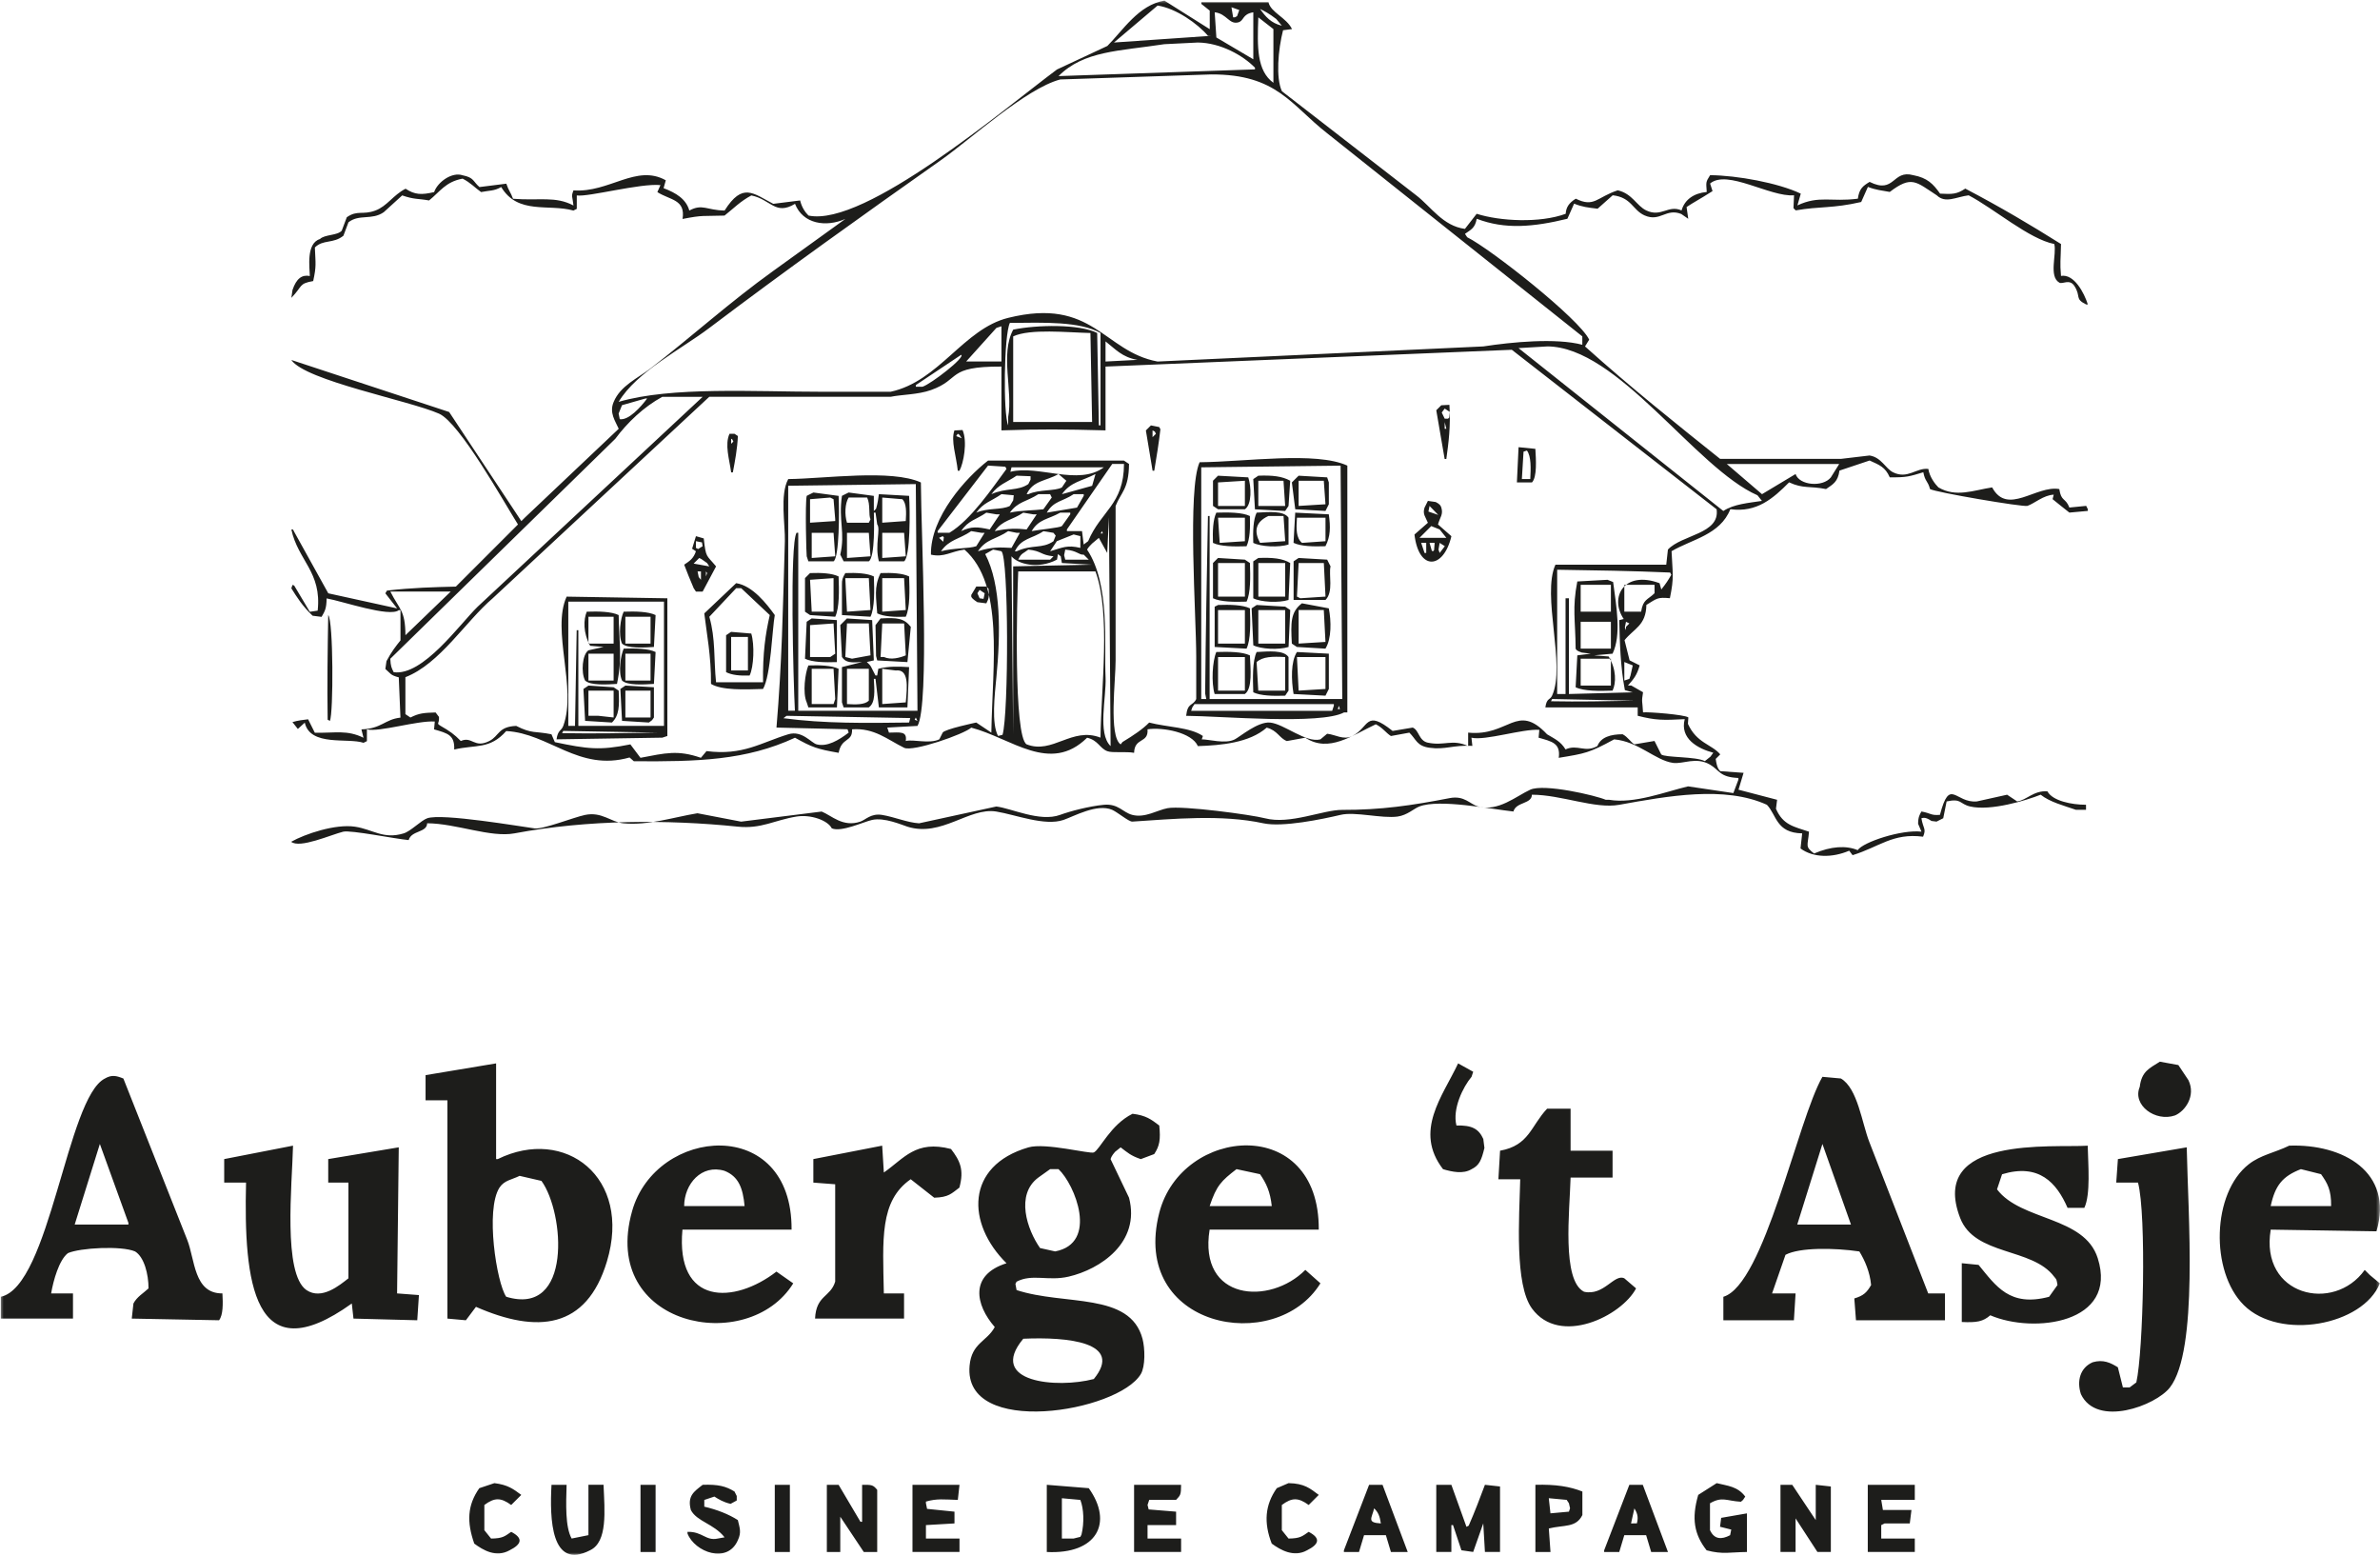 <?xml version="1.0" encoding="UTF-8"?>
<svg xmlns="http://www.w3.org/2000/svg" xmlns:xlink="http://www.w3.org/1999/xlink" id="Layer_1" data-name="Layer 1" width="670.15" height="437.92" viewBox="0 0 670.15 437.92">
  <defs>
    <filter id="luminosity-invert-noclip" x="-.48" y="-.48" width="671.12" height="438.88" color-interpolation-filters="sRGB" filterUnits="userSpaceOnUse">
      <feColorMatrix result="cm" values="-1 0 0 0 1 0 -1 0 0 1 0 0 -1 0 1 0 0 0 1 0"></feColorMatrix>
      <feFlood flood-color="#fff" result="bg"></feFlood>
      <feBlend in="cm" in2="bg"></feBlend>
    </filter>
    <mask id="mask" x="-.48" y="-.48" width="671.12" height="438.88" maskUnits="userSpaceOnUse">
      <g filter="url(#luminosity-invert-noclip)">
        <rect x="0" y="0" width="670.15" height="437.92"></rect>
      </g>
    </mask>
    <clipPath id="clippath">
      <rect width="670.15" height="437.92" fill="none"></rect>
    </clipPath>
    <clipPath id="clippath-1">
      <rect x="-.48" y="-.48" width="671.12" height="438.88" fill="none"></rect>
    </clipPath>
  </defs>
  <g>
    <g mask="url(#mask)">
      <g>
        <g clip-path="url(#clippath)">
          <g clip-path="url(#clippath-1)">
            <path d="M490.94,217.57l-1.42,4.73c3.62.95,7.25,1.89,10.87,2.84l-.32,2.52c1.99,4.63,5.12,5.04,9.3,6.46-.33,4.12-1.2,4.08,1.42,6.14,4.83-2.07,9.04-2.3,12.29-.95,1.52-2.28,12.37-5.85,17.96-5.2l-.95-2.21c0-1.89.47-2.68.95-3.47,2.8.53,2.6,1.16,5.2.95,2.8-10.71,4.29-3.23,10.4-3.78l8.51-1.89c.95.63,1.89,1.26,2.84,1.89,2.62-.33,4.63-3.13,8.51-2.84,1.44,2.7,6.84,3.78,10.87,3.78v1.42h-2.84c-3.53-1.22-7.33-2.19-9.93-4.25-3.98,1.58-14.08,4.67-19.86,3.31-3.03-.71-2.34-2.34-6.62-1.42l-.95,4.73c-.63.32-1.26.63-1.89.95l-1.42-.18c-1.58-1.08-2.21-.93-2.84-.77.51,3.03,1.44,2.89.47,5.2-8.53-1.1-12.31,2.88-19.85,5.2l-.95-1.26c-4.73,2.03-10.12,2.03-13.71-.63l.47-4.25c-7.35-.12-7.19-5.18-9.93-8.04-11.86-5.42-27.97-2.46-41.6,0-6.84,1.24-16.27-2.84-24.58-2.84-.02,2.68-4.45,1.97-5.2,4.73-6.44-.71-20.84-3.58-26.47-1.42-1.56.59-3.41,2.46-6.15,2.84-4.45.61-11.96-1.46-16.07-.47-5.16,1.22-16.33,3.54-21.75,2.36-11.74-2.54-25.37-1.22-36.87-.47-.97.06-4.12-2.62-5.67-3.31-4.23-1.85-10.77,1.83-13.71,2.84-5.26,1.81-13.51-1.48-18.91-2.36-7.68-1.26-15.44,7.31-25.06,4.25-1.63-.53-6.48-2.66-9.93-1.89-2.32.51-8.69,3.54-11.35,2.36-1.12-2.25-5.91-3.96-9.93-3.31-6.19,1-9.89,3.53-16.55,2.84-19.74-2.03-42.19-1.99-62.87,1.89-6.72,1.26-16.43-2.8-24.58-2.84-.04,2.68-4.45,1.97-5.2,4.73-3.76-.33-16.33-2.88-18.44-2.36-3.43.85-12.27,4.81-14.65,2.84,3.88-2.19,12.41-5.08,17.96-4.25,5.1.77,7.98,3.64,13.71,1.89,2.01-.61,4.88-3.62,6.62-4.25,4.12-1.5,26.55,2.36,30.26,2.84,2.44.32,10.95-3.11,14.18-3.78,4.77-1,7.29,2.03,10.87,2.36,6.95.65,13.97-1.71,20.8-2.84l12.29,2.36c7.56-.95,15.13-1.89,22.69-2.84,2.76,1.1,5.97,4.51,10.87,2.84,1.56-.53,2.99-2.4,6.15-1.89,3.53.59,7.07,2.15,10.4,2.36l21.75-4.73c4.18.47,12.23,4.45,17.96,2.36,2.9-1.06,8.14-2.44,12.29-2.84,4.14-.39,5.32,2.13,8.04,2.84,3.62.93,6.99-1.34,9.93-1.89,4.22-.79,23.74,1.87,27.42,2.84,7.07,1.85,16.31-2.38,21.75-2.36,10.97.04,19.68-1.26,30.26-3.31,4.2-.81,5.71,1.73,8.04,2.36,5.63,1.54,10.72-2.93,14.65-4.73,3.94-1.79,18.55,1.65,21.27,2.84h.95c7.05,1.2,15.66-2.21,22.22-3.78l12.76,1.89c.47-1.26.95-2.52,1.42-3.78v-.47c-5.38-.24-5.24-2.17-8.04-3.78-3.92-2.26-7.56-.06-10.4-.47-5.02-.73-9.71-6.03-16.55-6.62-7.03,3.84-8.19,3.98-15.6,5.2.57-4.14-1.95-4.61-5.67-5.67l.2-2.21c-4.73-.33-15.27,3.13-19.11,2.21l.26,2.3c-5.63-.28-7.6,1.16-12.07.53-3.59-.49-3.72-2.34-5.67-4.25l-5.2.95c-1.5-.98-2.28-2.32-4.25-3.31-6.66,3.11-13.22,8.15-19.85,3.78l-5.2.95c-2.13-.83-2.62-2.99-5.67-3.78-4.88,4.29-12.88,4.98-19.38,5.2-1.67-3.86-9.89-5.38-14.18-4.73.32,4.04-3.66,2.19-3.78,6.62-2.21-.43-6.07.1-7.56-.47-2.15-.83-2.56-3.07-5.67-3.78-10.44,10.28-21.29.12-32.62-2.84-2.03,1.85-16.45,6.89-18.91,5.67-4.71-2.32-8.41-5.65-14.65-5.2.14,3.74-2.93,2.13-3.78,6.62-6.15-1.08-7.43-1.54-12.29-4.25-13.79,6.4-27.48,6.75-45.38,6.62l-1.2-1.06c-14.36,4.08-22.59-6.79-34.73-7.44-4.65,5.24-8.53,3.76-14.65,5.2.16-4.06-1.77-4.55-5.67-5.67l.2-2.21c-4.85-.33-15.7,3.07-19.11,2.21v3.31l-.95.47c-4.45-1.48-14.99,1.12-16.55-5.67l-1.95,1.77-1.52-1.93c1.58-.47,2.99-.63,4.41-.79l1.89,3.78c5.99.12,9.04-.85,13.71,1.42l-.59-2.36c5.73-.2,6.54-2.82,10.99-3.31l-.47-11.34c-2.36-.57-2.32-1.12-3.78-2.36l.32-2.21c1.42-2.68,2.68-4.25,3.94-5.83v-8.51h-.47c-2.6,2.07-15.72-2.48-20.33-3.31-.04,2.88-.47,3.56-1.42,5.2l-2.52-.32c-2.84-2.68-4.41-5.2-5.99-7.72l.32-.95.47.16c1.58,2.68,2.99,5.04,4.41,7.4l2.21-.32c1.2-10.91-5.52-14.08-7.41-22.84h.47l.32.63c3.31,5.99,6.46,11.66,9.61,17.33l19.38,4.25-3.31-4.25.45-.77c7.11-.81,13.26-.97,19.4-1.12l17.49-17.49c-3.98-6.32-16.39-28.61-22.22-31.19-8.35-3.7-37.7-9.3-41.6-15.12l44.44,14.65c6.78,10.24,13.55,20.48,20.33,30.72l.95-.95c9.14-8.67,17.81-16.86,26.47-25.05-.95-2.17-2.74-4.51-1.42-7.56,1.89-4.55,6.74-6.64,10.4-9.45,11.37-8.74,22.24-18.61,34.51-27.41l20.33-14.65c-5.46,2.42-11.96,1.44-14.18-4.25-5.57,3.37-6.8-1.24-12.29-2.36-3.13,1.65-5,3.66-7.56,5.67-6.22.2-5.95-.2-11.82.95.89-5.55-3.55-5.28-7.09-7.56l.87-1.97c-5.65-.57-20.35,3.41-23.56,2.91v3.78c-.32.16-.63.32-.95.47-7.03-1.95-15.62,1.24-20.33-6.62-1.97,1.16-3.41.96-5.67,1.42-1.87-1.34-2.93-2.62-5.2-3.78-4.83.89-6.36,3.68-9.45,6.14-3.09-.57-4.12-.22-7.56-1.42l-5.2,4.73c-3.39,2.34-6.91.45-9.93,2.84l-1.42,3.78c-2.88,2.32-5.71.98-8.04,3.31.2,4.69.45,5.2-.47,9.45-4.14.73-2.88,1.36-6.15,4.73l.32-2.21c1.1-3.27,2.68-4.37,4.88-3.94-.04-2.34-1.1-9.18,2.84-10.4,1.36-1.34,4.9-.95,6.15-2.36l1.42-3.78c3.01-2.11,4.45-.55,8.04-1.89,3.31-1.22,5-4.35,8.51-6.14,2.62,1.73,4.51,1.77,8.04.95,1-2.88,5.06-5.75,8.04-4.73,3.25.65,2.88,1.73,4.73,3.31l7.56-.95c.67,2.01,1.2,2.34,1.89,4.25,7.5.59,11.88-.81,17.02,1.89-.3-2.8-.71-2.4,0-4.25,10.1.71,17.69-7.5,26-2.84l-.63,2.21c3.57,1.36,6.34,3.07,7.25,6.3,3.7-1.99,4.89-.08,9.93,0,5.08-8.02,8.04-4.84,13.71-1.89l7.56-.95c.47,2.03,1.54,3.45,2.36,4.25,15.9,3.33,55.49-30.37,69.97-41.12l14.18-6.62c4.37-4.37,8.8-11.56,16.07-12.76l12.76,8.04V2.99c-.79-.63-1.58-1.26-2.36-1.89v-.47h18.91c.59,2.86,5.1,4.35,6.62,7.56l-2.52.32c-1.4,5.46-2.07,13.45-.32,17.17l37.82,29.3c4.14,3.17,7.47,8.63,13.71,9.45l3.31-4.25c6.54,2.09,17.81,2.68,25.06,0,.12-1.83.91-3.05,2.84-4.25,5.22,2.58,5.89-.41,11.82-2.36,4.1.93,5.3,4.37,8.04,5.67,4.23,2.01,6.19-1.67,9.93,0,.87-3.07,3.47-4.86,7.09-5.2-.22-2.95-.26-2.76.95-4.73,7.54.06,19.17,2.17,25.53,5.2l-.95,3.31c6.17-2.88,9.42-.91,17.02-1.89.39-2.8,1.38-3.56,3.31-4.73,7.15,3.56,6.34-3.51,12.29-1.89,3.98.75,5.61,2.46,7.56,5.2,3.55.18,4.69.16,7.09-1.42,10.2,5.36,18.28,10.16,26.95,15.6-.08,4.67-.33,5.14,0,8.98,3.68-.65,6.54,4.79,7.56,8.04h-.47c-3.33-1.65-1.38-2.19-3.31-5.2-1.38-2.13-3.33-.41-4.25-.95-3.05-1.75-.69-7.98-1.42-10.87-7.11-1.4-16.98-9.98-24.11-13.71-3.55.45-6.52,2.38-8.98,0-5.89-3.82-7.05-5.65-13.24-.95-2.3-.43-3.96-.55-6.15-1.42l-1.89,4.25c-8.17,1.87-11.48,1.16-18.44,2.36l-.63-.63.16-3.62c-6.74.55-18.81-7.39-23.64-3.31l.69,2.13c-3.76,2.4-5.22,3.09-7.31,4.49l.47,3.31-1.97-1.36c-4.33-1.71-5.93,2.34-10.32.41-3.37-1.48-3.66-5.08-8.98-5.67l-4.25,3.78c-2.74-.33-4.23-.47-6.62-1.42l-1.89,4.25c-9.55,2.32-17.53,3.07-25.53,0-.49,2.66-1.6,3.03-3.31,4.25l.63.95c6.7,3.35,31.54,22.96,34.35,28.83l-1.18,1.91c13.16,11.8,25.61,21.72,38.04,31.65h34.04c2.68-.32,5.36-.63,8.04-.95,3.33.51,4.49,3.68,6.62,4.73,4.14,2.03,6.52-1.34,9.93-.95.37,2.28,1.87,4.23,2.84,5.2,5,2.91,9.83.81,15.13,0,4.31,8.05,12.41-.69,18.91.47.53,3.6,1.73,2.34,2.84,5.2l4.73-.47.47.95v.47l-5.2.47c-1.5-1.2-3.21-2.52-4.73-3.78l.32-1.26c-2.84.1-5.5,2.52-7.41,3.15-1.16.39-25.82-3.8-27.42-4.73-.67-2.48-1.34-1.95-1.89-4.73-3.96,1.18-4.65,1.48-9.45,1.42-1.28-2.91-2.88-3.45-5.67-4.73l-8.49,2.84c-.45,3.13-1.73,3.8-3.78,5.2-4.63-.93-6.4-.04-10.4-1.89-4.47,4.49-9.04,8.57-16.55,7.56-2.88,7.23-10.81,8.45-16.55,11.82.28,6.42.77,7.21-.47,13.23-3.51-.3-3.55,0-6.62,1.89-.1,5.83-3.53,6.66-6.15,9.93l1.42,5.67c.95.47,1.89.95,2.84,1.42-.77,2.8-1.73,3.88-3.31,5.67h.95c1.1.63,2.21,1.26,3.31,1.89-.47,2.93-.2,2.11,0,5.67,1.44-.18,11.72.63,12.76,1.42l-.12,1.81c2.46,5.46,6.68,5.73,9.1,8.59l-1.28,1.28c.35,2.5.83,2.97,1.28,3.45l6.62.47M325.95,1.57l-12.29,10.4c9.14-.63,18.28-1.26,27.42-1.89h-.95c-2.86-3.39-8.98-7.74-14.18-8.51M346.75,2.04l.47,2.84h.47l.63-.32.63-1.73-2.21-.79ZM354.79,2.51c1.54,2.17,3.09,4,6.15,4.73l-1.58-1.89c-2.05-1.58-3.31-2.21-4.57-2.84M352.9,3.46c-3.21.53-2.52,2.38-4.25,2.84-2.58.67-3.19-2.46-6.62-2.84l.47,7.09c3.47,2.05,6.93,4.1,10.4,6.14V3.46ZM354.31,4.88c-.32,8.43-.43,15.01,4.25,18.43v-15.12c-1.42-1.1-2.84-2.21-4.25-3.31M337.29,11.97l-9.45.47c-12.8,1.97-22.63,1.83-29.78,8.98l55.31-1.89v-.47c-3.35-3.45-9.67-7.01-16.07-7.09M341.08,20.95l-42.55,1.42c-9.65,2.54-25.23,16.82-33.56,22.69-22.18,15.64-43.91,31.14-65.24,47.26-7.84,5.93-20.47,12.33-25.53,20.8,14.95-4.35,38.04-2.84,57.2-2.84h19.38c13.67-2.95,20.51-17.68,33.09-20.8,23.95-5.93,26.83,9.47,42.07,12.29l91.71-4.25c8.06-1.24,20.45-2.44,27.89-.47v-2.36c-23.95-19.06-47.9-38.13-71.86-57.19-10.09-7.84-14.1-16.66-32.62-16.54M284.35,90.9c-1.65,3.39-1.93,25.56-.47,28.83v-2.36c1.36-7.21-2.3-17.76,1.42-24.58,6.66-1.38,18.67-1.61,23.64.95l.47,26h.47v-26c-5.81-3.29-15.84-2.95-25.53-2.84M281.98,101.77v-9.93c-.47.16-.95.32-1.42.47l-8.51,9.45h9.93ZM285.29,118.79h22.22c-.16-8.35-.32-16.7-.47-25.05-6.48-.14-16.98-1.28-21.75.95v24.11ZM311.29,101.77l8.98-.47c-4.31-.73-6.2-3.03-8.98-5.2v5.67ZM435.62,97.52l-8.04.47c19.22,15.28,38.45,30.56,57.67,45.85,2.93-1.95,7.09-2.26,10.87-2.84l-1.26-1.58c-17.51-7.68-39.38-41.89-59.25-41.91M311.29,103.19v17.96c-11.6-.3-18.22-.39-29.31,0v-17.96c-15.66-.06-11.25,3.56-19.86,6.62-3.68,1.3-8.21,1.24-11.35,1.89h-51.06c-20.33,18.91-40.66,37.81-60.98,56.72-7.62,6.48-14.87,18.45-24.58,22.21v10.4c.47.32.95.63,1.42.95,2.44-1.24,3.78-1.32,7.09-1.42l.95,1.26c.12,2.17-.89,1.65.47,2.52,2.5,1.44,3.8,2.32,5.67,4.25,3.21-1.44,3.76,2.17,8.04,0,2.82-1.44,2.44-4.04,7.56-4.25,4.53,2.3,5.22,1.4,9.93,2.36l.95,2.21c9.14,1.91,12.55,2.4,21.27.63l2.84,3.78c7.05-1.34,10.5-2.26,17.02,0l1.58-1.89c10.22,1.32,15.32-2.38,23.01-4.73,3.94-1.2,6.52,2.5,8.04,2.84,2.93.75,6.17-1.16,8.98-3.31l-.32-.95-20.01-.47c1.54-18.37,1.79-32.71,2.36-52.46.14-4.53-1.46-13.1.95-17.49,10.4-.12,29.05-2.84,37.35.95.08,14.89,2.5,62.53-.95,68.53l-8.51.47c.16.47.32.95.47,1.42,3.13-.04,5.18-.49,4.73,2.36,2.23-.55,6.58.89,9.45-.47l.95-1.89c.47-.95,9.34-2.82,9.45-2.84l4.25,2.84c.33-19.42,3.66-41.65-7.56-51.52-3.76.47-5.73,2.28-9.45,1.42-.18-10.61,9.89-21.66,16.07-26.47h38.29c.47.32.95.63,1.42.95-.08,7.17-2.25,7.9-3.78,11.82v43.48c.04,5.36-2.01,21.33,1.42,23.63l.53-.67c3.15-1.89,5.79-3.7,7.5-5.47,5.16,1.34,11.48,1.28,15.13,3.78l-.32.95c1.91-.04,6.66,1.38,9.3,0,1.62-.85,6.5-5.04,9.93-4.73,3.92.35,10.09,5.81,14.18,4.73l1.89-1.58c2.27.2,4.61,1.89,7.09.63,4.88-2.48,3.57-7.62,11.35-1.42l5.67-.95c1.81.75,1.67,3.7,4.25,4.25,4.73.98,6.78-1.1,11.35.95v-3.78c11.5,1.16,13.69-8.59,22.22.47,2.3,1.38,3.8,1.99,5.2,4.25,3.41-1.54,5.48,1.06,8.98-.95.95-2.5,3.76-3.31,7.09-3.31,1.44.73,2.3,2.25,3.31,2.84l5.67-.95c.63,1.26,1.26,2.52,1.89,3.78,1.06.95,9.75.55,12.29,1.89l1.58-1.26.79-1.1c-4.41-1.18-9.45-3.98-8.04-9.45-6.2.32-8.19.33-13.24-.95v-2.36h-26c.37-2.7,1.3-2.01,1.89-3.31,3.94-8.53-2.99-28.2.95-36.87h31.2c.16-1.42.32-2.84.47-4.25,3.9-4.21,14.71-4.37,13.71-11.34l-57.67-44.9c-38.13,1.58-76.27,3.15-114.4,4.73M270.64,99.88l-12.76,8.51v.47h1.89c2.42-.79,12.11-8.29,10.87-8.98M186.49,111.7c-5.24,2.86-9.81,7.21-13.24,11.82l-63.35,61.92c.1,2.13.33,2.54.95,3.78,8.25,1.14,18.59-13.51,23.64-18.43l63.35-59.08h-11.35ZM181.76,112.17l-6.62,1.89c-.32.79-.63,1.58-.95,2.36l.32,1.58c2.52.37,5.87-3.37,7.72-5.83h-.47ZM405.84,114.08l2.28-.12c.39,6.09-.24,10.67-.87,15.24h-.47l-2.36-13.71c.47-.47.95-.95,1.42-1.42M406.79,115.02l-.83,1.1.83,1.73h.95l.32-.32.16-1.58-.95-.63M406.79,118.81v1.89h.47l-.32-1.26M324.06,119.75l2.36.47.32.63c-.47,4.1-1.1,7.88-1.73,11.66h-.47l-1.89-11.34c.47-.47.95-.95,1.42-1.42M268.75,121.17l2.28-.12c1.44,3.29.28,9.39-.87,11.46h-.47c-.41-4.1-1.99-8.41-.95-11.34M324.53,121.17v1.89l.95-.95-.32-.63-.63-.32ZM205.4,122.11h1.42l.95.63c-.16,3.62-.79,6.93-1.42,10.24h-.47c-.53-3.8-1.85-7.8-.47-10.87M269.69,122.09l-.45.67,1.56.61-.63-.95M406.79,122.57v.95-.95ZM205.87,123.51v1.42l.63-.63-.32-.63M427.59,125.88l4.73.47c.18,3.01.51,7.92-.95,9.45h-4.25c.16-3.31.32-6.62.47-9.93M428.53,134.86h2.36c.16-2.91.28-6.48-.95-8.04l-.95.32-.47,7.72ZM333.99,201.5c.41-3.84,1.87-2.66,2.84-4.73v-11.82c0-11.58-2.52-47.13.95-54.83,12.96-.12,32.78-3.11,41.6.95v69.48h-.95c-6.52,3.53-34.71,1.02-44.44.95M316.49,130.6h-3.31c-4.25,6.14-8.51,12.29-12.76,18.43v.47h4.25c.16,1.26.32,2.52.47,3.78l1.26-.95c3.57-8.51,10.05-10.26,10.09-21.74M486.21,130.6l9.93,8.51c3.15-1.89,6.3-3.78,9.45-5.67,1.04,3.21,7.66,3.78,9.93.95l2.36-3.78h-31.67ZM278.2,131.07l-14.18,18.43v.47h3.31c6.01-3.58,11.94-12.39,16.07-17.96l-.32-.63-4.88-.32ZM338.24,131.55v65.23h1.42l-.32-1.58c.16-17.17.47-33.56.79-49.94h.47v51.52h37.35c-.16-21.9-.32-43.8-.47-65.7l-39.24.47M284.82,131.55l-.32,1.26c7.9-2.01,19.13,4.06,26.32-1.26h-26ZM298.06,133.44c-3.57,2.03-7.17,1.77-8.98,5.67h.47c3.15-1.42,7.39-.81,9.45-1.89l1.26-1.89-2.21-1.89ZM308.46,133.44c-3.96,2.05-6.97,2.19-9.45,5.67l8.51-2.36c.32-1.1.63-2.21.95-3.31M286.24,133.91c-2.86,1.93-5.06,2.46-7.09,5.2,4.18-1.87,7.43-.81,10.4-2.84l.63-1.26v-.95l-3.94-.16ZM342.97,133.91l8.51.47c.87,2.58,1.06,7.64-.95,8.98h-7.56c-.47-.32-.95-.63-1.42-.95v-7.09c.47-.47.95-.95,1.42-1.42M354.31,133.91c3.94-.16,6.78.16,8.98,1.42l-.47,7.09c-.32.47-.63.95-.95,1.42l-8.51-.47c-.16-2.84-.32-5.67-.47-8.51l.95-.63M365.66,133.91l8.04.47c.16.47.32.95.47,1.42v6.14c-.32.63-.63,1.26-.95,1.89l-8.51-.47c-.32-2.52-.63-5.04-.95-7.56l1.26-1.26M342.97,142.42h7.56v-7.09c-2.52.16-5.04.32-7.56.47v6.62ZM354.31,135.33v7.09h7.56c-.16-2.36-.32-4.73-.47-7.09h-7.09ZM365.66,135.33v7.09c2.52-.16,5.04-.32,7.56-.47l-.47-6.62h-7.09ZM224.78,200.08h33.56c-.16-21.27-.32-42.54-.47-63.81l-35.93.47v63.33h1.89c-.43-8.04-1.5-47.05.47-50.1h.47v50.1ZM229.04,138.64l7.09.95c.22,4.23.22,17.31-1.42,18.43h-7.09c-.16-.47-.32-.95-.47-1.42-.1-.2-.49-14.83,0-17.02l1.26-.63M238.96,138.64l7.09.95v4.25l.63-.63c.47-1.58.63-2.84.79-4.1l8.51.47c.28,4.23.37,17.19-1.42,18.43h-7.09c-1.2-4.67.57-9.1-.47-10.4l-.47-3.31h-.47c.04,1.71.41,12.47-1.42,13.71h-7.09c-.32-.63-.63-1.26-.95-1.89,1.46-6.26-.55-9.43.47-16.54l1.26-.63M281.98,139.11c-2.88,2.01-5.04,2.34-7.09,5.2,3.27-1.42,7.11-.69,9.45-1.89l.95-1.58.16-1.42-3.47-.32ZM292.38,139.11c-3.31,2.15-5.75,2.03-8.04,5.2,3.21-.69,6.85-.61,9.45-.95l2.36-3.31c-.16-.32-.32-.63-.47-.95h-3.31ZM302.31,139.11c-3.11,2.11-5.61,1.83-7.56,5.2l8.51-1.42,1.89-3.31v-.47h-2.84ZM228.09,147.14l7.09-.47v-.47l-.47-5.67c-.32-.16-.63-.32-.95-.47l-5.67.47v6.62ZM238.96,140.05c-1.04,1.65-1.18,4.84-.47,7.09h6.15c.16-.32.32-.63.47-.95-.61-1.32.02-4.16-.95-6.14h-5.2ZM248.42,140.05v7.09c2.21-.16,4.41-.32,6.62-.47.16-2.48.22-4.96-.95-6.14l-5.67-.47M402.06,141l2.21.32c1.26.63,1.42,1.1,1.58,1.58.57,1.95-.35,2.62-.95,4.73l3.78,3.31c-2.21,9.37-9.2,9.87-10.4-.47l3.78-3.31c-.71-1.75-1.52-2.4-.95-4.25l.63-1.26M402.53,142.42l-.32,1.58,2.76.95-2.44-2.52ZM277.73,144.31c-2.93,2.03-5.1,2.15-7.09,5.2,2.95-1.4,4.65-1.2,8.04-.47l2.84-4.25h-.95l-1.89-.32M288.13,144.31c-3.15,2.15-5.85,2.07-8.04,5.2,3.74-.83,6.34-.77,8.98-.47l2.84-4.25h-.95l-1.89-.32M298.53,144.31c-3.41,1.93-6.05,1.79-8.04,5.2,2.11-.43,7.84-.93,8.51-1.42l2.36-3.31v-.47h-2.84ZM342.49,144.31c3.49-.12,7.33-.08,9.45.95.12,3.25,0,6.56-.95,8.51-3.49.12-7.33.08-9.45-.95-.12-3.27,0-6.56.95-8.51M353.84,144.31c3.41-.18,7.6-.61,8.98,1.42v7.56c-2.8.87-7.76.61-9.93-.47-.12-3.27,0-6.56.95-8.51M364.71,144.31l9.45.47c.49,3.54.49,6.24-.95,8.98-3.37.12-6.93.04-8.98-.95l.47-8.51M357.15,145.25c-3.8,1.75-4.04,4.45-2.36,7.56l7.09-.47c-.16-2.36-.32-4.73-.47-7.09h-4.25ZM365.19,145.73c-.22,3.27-.24,5.67,1.42,7.09l6.62-.47v-6.62h-8.04ZM312.24,145.73l-.47,9.93c-.79-1.42-1.58-2.84-2.36-4.25l-1.89,1.58c-1.1,1.1-1.26,1.42-1.42,1.73,6.54,9.77,4.77,26.67,5.2,35.92.26,5.65-2.32,15.85,1.42,19.38l-.47-64.28M342.97,145.73l.47,7.09c2.36-.16,4.73-.32,7.09-.47v-6.62h-7.56ZM403.01,148.09l-3.31,3.31h7.56c-.63-.79-1.26-1.58-1.89-2.36l-1.58-.63M273.47,149.51c-3.35,2.32-6.17,2.3-8.51,5.67,3.58-.97,7.8-.71,9.93-1.42l2.36-3.78h-.95l-1.89-.32M283.88,149.51c-3.37,2.32-6.24,2.19-8.51,5.67,3.88-1.26,6.24-1.12,9.45-.95l2.36-4.25h-.95l-1.58-.32M293.8,149.53c-3.19,2.17-6.3,1.93-8.04,5.67h.47c4.47-2.05,7.13-.61,10.4-2.84l.63-1.58-.63-.79-1.89-.32M310.35,149.51l-.45.67.61-.02M228.56,149.98v7.09c2.21-.16,4.41-.32,6.62-.47l-.47-6.62h-6.15ZM238.49,149.98v7.09c2.21-.16,4.41-.32,6.62-.47l-.47-6.62h-6.15ZM248.42,149.98v7.09c2.21-.16,4.41-.32,6.62-.47l-.47-6.62h-6.15ZM302.31,150.45l-4.73,1.89c-.63.95-1.26,1.89-1.89,2.84,3.57-1.06,4.81-1.83,8.51-.95v-3.31c-.63-.16-1.26-.32-1.89-.47M195.95,150.93l2.21.63c.63,5.63.71,4.53,3.47,7.88l-3.78,7.09h-1.89l-.63-.95c-1.1-2.52-1.89-4.57-2.68-6.62,1.58-1.08,2.6-1.69,3.31-3.78l-1.08-.71,1.08-3.54ZM265.44,150.93l-1.02.47,1.18,1.1.16-1.26M195.95,152.34v1.89l.63.32,1.26-.79-.18-1.08M400.17,152.82l.95,2.84h.47v-2.84h-1.42ZM402.53,152.82l.63,2.21.32.16.32-.32.16-2.05h-1.42ZM405.37,152.82l-.32,1.89.32.95,1.46-1.91M279.62,154.71l-2.21,1.26c4.53,8.68,4.33,22.45,3.15,34.66-.49,5.04-1.42,13.06.47,16.54l1.26-.32c1.75-5.87,1.75-50.06-.32-51.68l-1.58-.32M289.55,154.71c-1.4,1.12-2.01.95-2.84,2.84h8.98c.32-.32.63-.63.95-.95-3.7-.37-3.27-1.5-7.09-1.89M299.95,154.71l-.32,1.58.32,1.26h6.62c-.47-.47-.95-.95-1.42-1.42-1.38.14-1.73-1.12-5.2-1.42M285.29,159.43l22.22-.47c-2.84-.16-5.67-.32-8.51-.47l-.32-1.89-.79-.63-.26,1.56c-5.42,2.84-11.09,1.2-12.82-.93l.47,50.1v-47.26ZM196.89,157.07l-1.58,1.58,4.41.79-.63-.95-1.58-1.1M342.97,157.07l7.56.47c.47.32.95.63,1.42.95.14,3.82.22,8.45-.95,10.87-3.49.12-7.33.08-9.45-.95v-9.93c.47-.47.95-.95,1.42-1.42M354.31,157.07c3.94-.16,6.83.1,8.98,1.42l-.47,10.4c-2.8.87-7.76.61-9.93-.47v-10.4c.47-.32.95-.63,1.42-.95M365.66,157.07l8.04.47c.32.63.63,1.26.95,1.89-.57,2.32.89,7.17-1.42,9.45h-8.98v-10.87c.47-.32.95-.63,1.42-.95M402.53,157.54l.95.32-.47-.16M342.97,167.94h7.56v-9.45h-7.56v9.45ZM361.88,158.49h-7.56v9.45h7.56v-9.45ZM365.66,158.49l-.47,9.45c.32.16.63.32.95.47l7.09-.47c-.16-3.15-.32-6.3-.47-9.45h-7.09ZM438.46,160.38v34.98h2.36v-26.94h.95v26.94c5.99-.16,11.98-.32,17.96-.47l-2.21-.63c-1.26-6.77-1.42-13.23-1.58-19.69l1.26-.32c-4.12-6.07.1-13.79,10.09-10.08l.49,1.77c1.42-1.79,1.87-2.5,2.82-4.14l-.32-.63c-10.72-.47-21.27-.63-31.83-.79M194.53,160.85l.63,1.26-.32-.63M196.42,160.85l.32,1.58.63.79v-2.36h-.95ZM198.78,160.85v1.42l.32-.95-.32-.47ZM286.71,160.85c-.37,7.64-1.36,46.46,2.36,48.68,7.31,2.88,12.74-5.02,20.8-1.89.16-13.94,2.95-35.04-1.42-46.79h-21.75ZM228.09,161.32c3.15-.12,6.17.04,8.04.95.14,3.92.26,8.82-.95,11.34l-7.09-.47-1.42-.95v-9.45l1.42-1.42ZM238.02,161.32c3.15-.12,6.17.04,8.04.95.14,3.92.26,8.82-.95,11.34l-8.04-.47v-8.51c0-1.46.1-1.83.95-3.31M247.95,161.32c3.15-.12,6.17.04,8.04.95.14,3.92.26,8.82-.95,11.34-3.15.12-6.17-.04-8.04-.95-.22-4.23-1.04-7.31.95-11.34M234.71,172.19v-9.45l-6.62.47.47,8.98h6.15ZM238.02,162.74l.47,9.45c2.21-.16,4.41-.32,6.62-.47l-.47-8.98h-6.62ZM248.42,162.74v9.45c2.21-.16,4.41-.32,6.62-.47l-.47-8.98h-6.15ZM452.64,163.21l1.58.63c.95,7.11,2.34,14.87-.16,20.17l-5.2.47,4.1.32c2.19,3.62,2.13,7.46,1.1,9.61-3.7.12-8.08.18-10.4-.95l.47-8.98c1.26-.16,2.52-.32,3.78-.47l-2.52-.32c-1.42-.47-1.58-.79-1.73-1.1-.06-8.09-1-11.34.47-18.91l8.51-.47M207.29,164.16c4.63.73,8.57,5.79,10.87,8.98-.73,3.92-1.1,17.04-3.31,20.8-5.16.16-11.56.43-14.65-1.42.08-7.74-1.26-14.47-1.89-19.85l8.98-8.51M445.08,172.19h8.51v-7.56h-8.51v7.56ZM457.37,164.63v7.56h4.73c.55-3.54,1.85-3.31,3.78-5.2v-2.36h-8.51ZM274.89,165.11h2.84l.63.63c.22,2.44-.02,2.86-.63,4.1l-2.54-.33c-1.4-.93-1.56-1.24-1.71-1.56v-.47l.95-1.58M207.29,165.58l-7.56,8.04c1.79,6.26,1.22,11.88,1.89,18.43h13.24c-.12-8.25.67-13.55,1.89-18.91l-8.04-7.56h-1.42ZM275.84,166.05l-.63.95.63,1.42,1.1.16.32-1.58-.95-.63M109.91,166.52c2.6,5.16,4.2,5.2,4.25,12.29l12.76-12.29h-17.02ZM156.71,208.12c.35-2.66,1.36-2.36,1.89-3.78,3.92-10.67-3.39-26.84.95-36.39l28.36.47v38.76c-.47.16-.95.32-1.42.47l-29.78.47M160.02,169.36v34.98h1.89c.16-8.98.32-17.96.47-26.94h.47v26.94h24.11v-34.98h-26.95ZM366.6,169.83l7.56,1.42c.69,3.51.81,8.53-.95,11.34l-8.04-.47c-.47-.32-.95-.63-1.42-.95-.3-5.83-.41-8.86,2.84-11.34M342.97,170.3c3.37-.12,6.93-.04,8.98.95.14,3.92.26,8.82-.95,11.34l-8.98-.47v-11.34l.95-.47ZM353.84,170.3l8.04.47c.47.32.95.63,1.42.95l-.47,10.4c-2.8.87-7.76.61-9.93-.47l-.47-10.4c.47-.32.95-.63,1.42-.95M342.97,181.18h7.56v-9.45h-7.56v9.45ZM354.31,181.18h7.56v-9.45h-7.56v9.45ZM365.66,171.72v9.45c2.52-.16,5.04-.32,7.56-.47l-.47-8.98h-7.09ZM165.22,172.19c3.37-.12,6.93-.04,8.98.95.12,8.17,1.08,11.8-.47,19.38-2.93.18-7.5.47-8.98-.95-1.2-2.28-.79-7.39.95-8.51l4.25-.95-3.78-.32c-2.01-3.7-1.89-7.35-.95-9.61M175.62,172.19c3.37-.12,6.93-.04,8.98.95l-.47,8.98c-2.93.18-7.5.47-8.98-.95-1.1-2.38-.43-7.19.47-8.98M92.42,173.14c1.46,1.5,1.48,27.67.47,29.78l-.63-.32c-.16-9.93,0-19.69.16-29.46M165.69,181.18h7.09v-7.56h-7.09v7.56ZM176.09,173.61v7.56h7.09v-7.56h-7.09ZM228.56,174.09l7.09.47v11.82c-3.37.12-6.93.04-8.98-.95l.47-10.4c.47-.32.95-.63,1.42-.95M238.49,174.09l7.09.47c.16,3.78.32,7.56.47,11.34l-1.97.45c1.38,1.22,1.14,1.42,2.44,3.8h.47l.32-1.89c2.99-.79,5.83-.63,8.67-.47l-.47,11.34h-8.04c-.32-2.68-.63-5.36-.95-8.04h-.47c.18,3.27.51,6.74-1.42,8.04h-7.09c-.16-.47-.32-.95-.47-1.42v-9.93c1.89-.47,3.78-.95,5.67-1.42-2.92.16-4.55.3-5.67-1.42l-.47-8.98c.63-.63,1.26-1.26,1.89-1.89M247.95,174.09c4.71-.26,6.58-.08,8.51,2.36l-.95,9.93c-2.84-.16-5.67-.32-8.51-.47l-.32-1.26-.16-8.67c.47-.63.95-1.26,1.42-1.89M445.08,182.59h8.51v-7.56h-8.51v7.56ZM457.84,175.03l-.32,1.58.32.79v-.95l.95-.95-.95-.47ZM228.09,184.96h5.67c.47-.32.95-.63,1.42-.95l-.47-8.51c-2.21.16-4.41.32-6.62.47v8.98ZM238.49,175.5l-.47,9.45c.63.16,1.26.32,1.89.47l5.2-.95c-.16-2.99-.32-5.99-.47-8.98h-6.15ZM248.42,175.5l-.47,9.45h.95c2.01.91,4.49.2,6.15-.47l-.47-8.98h-6.15ZM205.87,177.87l5.67.47c.95,3.11.73,9.37-.47,11.82-2.84.1-5-.14-6.62-.95v-10.4l1.42-.95M205.87,188.74h4.73v-9.45h-4.73v9.45ZM175.62,182.59c3.37-.12,6.93-.04,8.98.95l-.47,8.98c-2.93.18-7.5.47-8.98-.95-1.12-2.44-.37-7.09.47-8.98M342.49,183.54c3.49-.12,7.33-.08,9.45.95.18,3.66.77,9.37-1.42,10.87h-8.51c-.97-3.21-.63-9.24.47-11.82M353.84,183.54c3.41-.18,7.6-.61,8.98,1.42v9.45c-.32.47-.63.95-.95,1.42-3.37.12-6.93.04-8.98-.95-.14-3.92-.26-8.82.95-11.34M365.19,183.54l8.98.47v9.93c-.32.63-.63,1.26-.95,1.89l-8.98-.47c-.65-3.9-.81-9.12.95-11.82M165.69,191.57h7.09v-7.56h-7.09v7.56ZM176.09,191.57h7.09v-7.56h-7.09v7.56ZM342.97,194.41h7.56v-9.45h-7.56v9.45ZM354.31,194.41h7.56v-9.45c-3.59-.2-6.32-.14-8.04,1.42l.47,8.04M365.19,184.96l.47,9.45c2.52-.16,5.04-.32,7.56-.47v-8.98h-8.04ZM445.08,192.99h8.51v-7.56h-8.51v7.56ZM457.37,186.37v5.2c.47-.16.95-.32,1.42-.47l.32-.95.63-2.84c-.79-.32-1.58-.63-2.36-.95M227.62,187.32c3.25-.12,6.56,0,8.51.95l-.47,10.87h-8.04c-.16-.47-.32-.95-.47-1.42-1.2-2.66-.43-8.33.47-10.4M228.56,188.26v9.93h6.15c.16-.47.32-.95.47-1.42l-.47-8.51h-6.15ZM238.49,188.26v9.93c2.48.16,4.96.22,6.15-.95v-8.98h-6.15ZM248.42,188.26v9.93c2.21-.16,4.41-.32,6.62-.47.43-4.53.91-9.45-2.84-8.98l-2.52-.32M165.69,192.99l7.09.47c.47.32.95.63,1.42.95.24,4.29.14,7.03-1.89,8.98l-7.56-.47c-.16-2.99-.32-5.99-.47-8.98l.95-.63M176.09,192.99l8.04.47v8.51c-.65.98-.53.77-1.42,1.42l-7.56-.47c-.16-2.99-.32-5.99-.47-8.98l.95-.63M165.69,194.41v7.09h2.84c1.42.16,2.84.32,4.25.47v-7.56h-7.09ZM176.09,201.97h7.09v-7.56h-7.09v7.56ZM437.04,196.77l-.32.63c7.72.16,15.6,0,23.48-.16l-23.16-.47M336.35,198.19l-.63.95-.32.95h39.71c.16-.47.32-.95.47-1.42v-.47h-39.24ZM377,198.66l-.32.95.61.02-.3-.97ZM221.47,201.5l-.87.67c11.42,1.54,23.4,1.38,35.38,1.22l.32-1.26-34.83-.63ZM257.87,201.97l-.32.63.79.32-.32-.63M158.6,205.75l-.32.63c8.82.16,17.81,0,26.79-.16l-26.47-.47M491.41,224.19v.95-.95ZM608.17,298.86l5.2.95,2.84,4.25c2.15,4.43-.93,8.72-3.78,9.93-5.52,1.91-12.09-2.91-9.93-8.04.55-4.41,2.7-5.2,5.67-7.09M125.98,309.74h-6.15v-7.09c6.62-1.1,13.24-2.21,19.86-3.31v26.94h.47c18.95-9.3,37.88,5.14,30.73,28.83-5.75,19.08-19.66,20.32-36.87,12.76l-2.84,3.78c-1.73-.16-3.47-.32-5.2-.47v-61.44ZM410.57,299.34l4.25,2.36c-.16.47-.32.95-.47,1.42-2.4,2.86-5.44,9.02-4.25,13.71,4.33-.12,6.26.91,7.56,3.78l.32,2.52c-.83,3.45-1.44,4.92-3.62,5.99-2.38,1.44-5.48.75-8.04,0-8.27-10.75-.12-20.48,4.25-29.78M62.63,364.09c.16,2.84.22,6.07-.95,7.56l-24.58-.47.47-4.25c.98-1.89,2.8-2.88,4.25-4.25,0-4.02-1.22-8.82-3.78-10.4-3.86-1.67-15.54-1.02-18.91.47-2.5,1.91-4.12,7.72-4.73,11.34h6.15v7.09H.23v-6.14c13.87-2.99,18.61-56.11,29.31-61.44,1.89-1.1,3.19-.81,5.2,0l17.96,45.37c2.23,5.55,1.83,15.2,9.93,15.12M547.66,364.09v7.56h-25.06c-.16-2.05-.32-4.1-.47-6.14,2.58-.79,3.51-1.65,4.73-3.78-.35-3.7-1.75-6.89-3.31-9.45-7.09-1.04-16.88-1.16-20.8.95l-3.78,10.87h6.62c-.16,2.52-.32,5.04-.47,7.56h-19.86v-6.62c11.54-3.43,20.86-49.71,27.89-61.92l5.2.47c4.75,2.78,5.91,12.56,8.04,17.96l16.55,42.54h4.73ZM442.24,312.1v11.82h11.82v7.56h-11.82c-.26,9.35-2.54,28.95,3.78,32.14,5.61,1.26,8.47-5.12,11.35-3.78l3.31,2.84c-4.06,7.76-21.47,16.37-29.31,5.67-4.92-6.72-3.6-25.39-3.31-36.39h-6.15c.16-2.68.32-5.36.47-8.04,8.23-1.48,8.67-6.99,13.24-11.82h6.62ZM318.86,313.52c3.82.45,5.28,1.58,7.56,3.31.41,4.02.08,5.75-1.42,8.04l-3.78,1.42c-2.8-.95-3.7-1.81-5.67-3.31l-1.58,1.26c-.95,1.1-1.1,1.58-1.26,2.05l5.2,10.87c3.27,12.62-8.12,20.15-17.02,22.21-5.79,1.34-10.22-.89-14.65,1.42l-.32.63.32,1.73c13.55,4.45,31.93.47,35.46,13.71.71,2.68.83,7.74-.47,9.93-6.38,10.71-50.11,18.02-48.22-2.36.59-6.42,4.85-6.74,7.09-10.87-5.46-6.26-7.19-14.65,3.31-17.96-11.33-11.17-11.6-27.43,6.15-32.61,4.77-1.4,17.39,1.93,18.44,1.42,1.73-.85,4.73-7.84,10.87-10.87M28.12,322.02l-7.09,22.69h15.13v-.47l-8.04-22.21M513.15,322.02l-7.09,22.69h15.13c-2.68-7.56-5.36-15.12-8.04-22.69M92.42,332.9v-6.62c6.62-1.1,13.24-2.21,19.86-3.31l-.47,41.12c2.05.16,4.1.32,6.15.47l-.47,7.09c-5.99-.16-11.98-.32-17.96-.47l-.47-4.25c-27.81,19.95-30.45-6.24-29.78-34.03h-6.15v-6.62c6.46-1.26,12.92-2.52,19.38-3.78-.26,11.01-2.9,36.02,3.78,40.65,4.27,2.88,9.32-1.34,11.82-3.31v-26.94h-5.67ZM222.89,346.13h-30.73c-1.97,21.43,14.54,21.03,26.47,11.82l4.73,3.31c-12.7,20.52-54.54,12.25-45.38-20.32,6.68-23.81,45.11-27.18,44.91,5.2M248.89,364.09h5.67v7.09h-25.06c.32-6.64,4.31-5.95,5.67-10.4v-27.41l-6.15-.47v-6.62c6.46-1.26,12.92-2.52,19.38-3.78l.47,7.56c5.71-3.96,8.96-9.22,18.91-6.62,2.54,3.31,3.74,5.83,2.36,10.87-2.25,1.67-2.99,2.72-7.09,2.84l-6.62-5.2c-8.8,6.12-7.86,16.92-7.56,32.14M371.33,346.13h-30.73c-3.25,20.11,17,21.39,26.95,11.34l4.25,3.78c-12.67,20.46-53.68,12.51-45.38-19.85,6.26-24.36,45.11-27.81,44.91,4.73M552.39,372.13v-16.54l4.73.47c4.9,5.95,8.73,11.93,19.86,8.98l2.36-3.31c-.3-1.71-.2-1.44-.95-2.36-6.19-8.25-22.36-5.79-26.47-16.54-8.94-23.32,26.18-19.67,35.93-20.32.12,5.42.85,13.67-.95,17.49h-4.73c-3.09-7.09-8.04-12.6-18.44-9.45l-1.42,4.25c6.78,8.96,24.6,7.5,28.36,19.38,5.81,18.37-18.04,21.33-30.26,16.07-2.03,1.77-3.78,2.09-8.04,1.89M595.88,332.9l.47-6.62c6.46-1.1,12.92-2.21,19.38-3.31.37,18.79,3.33,57.19-4.73,67.59-4,5.16-20.6,11.32-25.06,1.89-1.22-3.68-.24-7.44,3.31-8.98,2.99-.87,5.06.16,7.09,1.42l1.42,5.67h1.89c.63-.47,1.26-.95,1.89-1.42,1.97-8.68,2.88-47.19.47-56.25h-6.15ZM644.58,322.5c15.15-.55,29.47,7.4,24.58,24.11l-29.78-.47c-3.13,18.65,17.77,23.55,26.47,11.34l1.42,1.42c.95.79,1.89,1.58,2.84,2.36-4.75,11.84-28.13,16.21-38.29,6.14-9.53-9.45-9.02-31.61,1.42-39.7,3.31-2.58,7.23-3.21,11.35-5.2M192.64,339.51h17.02c-.47-5.04-1.67-8.35-5.67-9.93-6.44-1.93-11.31,3.68-11.35,9.93M295.69,329.11l-3.31,2.36c-6.52,4.82-3.17,14.67.47,19.85l4.25.95c12.29-2.32,5.57-18.85.95-23.16h-2.36ZM348.17,329.11c-4.23,3.27-5.63,4.57-7.56,10.4h17.49c-.43-4.06-1.56-6.46-3.31-8.98l-6.62-1.42M656.39,339.51c.06-4.57-1.06-6.46-2.84-8.98l-5.67-1.42c-5.12,1.99-7.25,4.51-8.51,10.4h17.02ZM146.31,331c-2.32,1.14-4.27,1.22-5.67,3.31-4.02,6.26-.81,26.78,1.89,30.72,18.69,5.71,16.43-23.69,9.93-32.61l-6.15-1.42M288.13,376.85c-10.28,12.33,9.57,14.06,19.86,11.34,8.47-10.34-7.33-11.91-19.86-11.34M139.22,417.5c3.74.47,5.28,1.61,7.56,3.31l-2.84,2.84c-2.93-2.13-4.69-2.13-7.56,0v7.09c.63.79,1.26,1.58,1.89,2.36,3.33-.04,3.86-.65,5.67-1.89,3.53,1.83,2.88,3.53-.47,5.2-3.8,2.13-7.45-.06-9.93-1.89-2.13-6.07-1.97-10.77,1.42-15.6l4.25-1.42M362.82,417.5c4.45.08,6.03,1.46,8.51,3.31l-2.84,2.84c-2.93-2.13-4.69-2.13-7.56,0v7.09c.63.79,1.26,1.58,1.89,2.36,3.33-.04,3.86-.65,5.67-1.89,3.53,1.83,2.88,3.53-.47,5.2-3.7,2.07-7.45-.08-9.93-1.89-2.3-5.93-1.89-10.89,1.42-15.6l2.21-.95M484.32,429.79l.32-2.52,7.25-1.26v10.87c-4.75.04-6.68.77-11.35-.47-3.51-4.49-4.29-8.94-2.36-15.6l5.2-3.31c3.07.77,5.87.89,8.04,3.78l-.63.95-.59.51c-4.12-.24-5.24-1.56-8.71.43v7.56c1.2,2.62,3.23,2.72,5.67,1.42l.32-1.58-3.15-.79ZM155.29,417.97h4.25c-.16,5.34-.41,11.86,1.42,15.12l4.73-.95v-14.18h4.25c.32,7.39,1.18,16.07-3.78,18.43-11.03,5.71-11.4-8.86-10.87-18.43M180.35,417.97h4.25v18.91h-4.25v-18.91ZM197.84,417.97c4.39-.16,6.58.41,8.98,1.89l.63,1.26v1.26l-1.73.95c-2.05-.47-3.31-1.26-4.57-2.05l-2.84.95v1.89c3.55.83,6.84,2.11,9.45,3.78.51,2.19,1.06,3.43,0,5.67-2.93,6.79-12.17,3.33-14.18-1.89v-.47c4.2-.12,5.16,2.62,8.51,1.89l1.93-.35c-3.03-3.84-7.8-4.43-9.49-7.68-1.08-4,.95-5.24,3.31-7.09M218.16,417.97h4.25v18.91h-4.25v-18.91ZM232.82,417.97h3.31c2.05,3.47,4.1,6.93,6.15,10.4h.47v-10.4c2.76-.02,3.07,0,4.25,1.42v17.49h-3.78c-2.21-3.31-4.41-6.62-6.62-9.93v9.93h-3.78v-18.91ZM256.93,417.97h13.24c-.16,1.42-.32,2.84-.47,4.25-3.84-.12-5.89-.43-8.98.47v.47l.32,1.58,7.72.79v3.31c-2.68.16-5.36.32-8.04.47v3.78h9.45v3.78h-13.24v-18.91ZM294.75,417.97l11.82.95c6.95,9.69,2.34,18.67-11.82,17.96v-18.91ZM319.33,417.97h13.24c-.02,2.86-.18,2.91-1.42,4.25h-7.56c-.16.47-.32.95-.47,1.42l.32,1.26,7.72.63v3.78h-8.04v3.78h9.45v3.78h-13.24v-18.91ZM385.51,417.97h3.78c2.36,6.3,4.73,12.6,7.09,18.91h-4.73c-.47-1.58-.95-3.15-1.42-4.73h-6.15c-.47,1.58-.95,3.15-1.42,4.73h-4.25v-.47l7.09-18.43M404.42,417.97h4.25c1.42,3.94,2.84,7.88,4.25,11.82l.63-.32c1.73-3.94,3.15-7.72,4.57-11.5l4.25.47v18.43h-4.25c-.16-2.68-.32-5.36-.47-8.04l-2.84,8.04c-1.1-.16-2.21-.32-3.31-.47l-2.36-7.09h-.47v7.56h-4.25v-18.91ZM432.32,417.97c5.73-.16,9.73.49,13.24,1.89v6.62c-1.79,3.64-5.14,2.72-9.45,3.78l.47,6.62h-4.25v-18.91ZM458.79,417.97h3.78c2.36,6.3,4.73,12.6,7.09,18.91h-4.73c-.47-1.58-.95-3.15-1.42-4.73h-6.15c-.47,1.58-.95,3.15-1.42,4.73h-4.25v-.47l7.09-18.43M501.34,417.97h3.31c2.21,3.31,4.41,6.62,6.62,9.93v-9.93l4.25.47v18.43h-3.78c-2.05-3.15-4.1-6.3-6.15-9.45v9.45h-4.25v-18.91ZM525.92,417.97h13.24v4.25h-9.45c.16.95.32,1.89.47,2.84h8.04c-.16,1.26-.32,2.52-.47,3.78h-7.09l-.95.47v3.78h9.45v3.78h-13.24v-18.91ZM299,421.75v11.34h3.31c.63-.16,1.26-.32,1.89-.47l.32-.63c.81-3.33.65-7.29-.32-9.77l-5.2-.47M436.1,421.75l.47,4.25c1.73-.16,3.47-.32,5.2-.47l.32-.95-.32-1.42-.63-.95-5.04-.47ZM386.93,424.59c-.67,2.82-2.15,4.02,1.89,4.25-.32-2.13-.73-3.07-1.89-4.25M460.21,424.59l-.95,4.25,1.65-.02c.55-2.03-.08-3.13-.71-4.23" fill="#1d1d1b" fill-rule="evenodd"></path>
          </g>
        </g>
      </g>
    </g>
  </g>
</svg>
